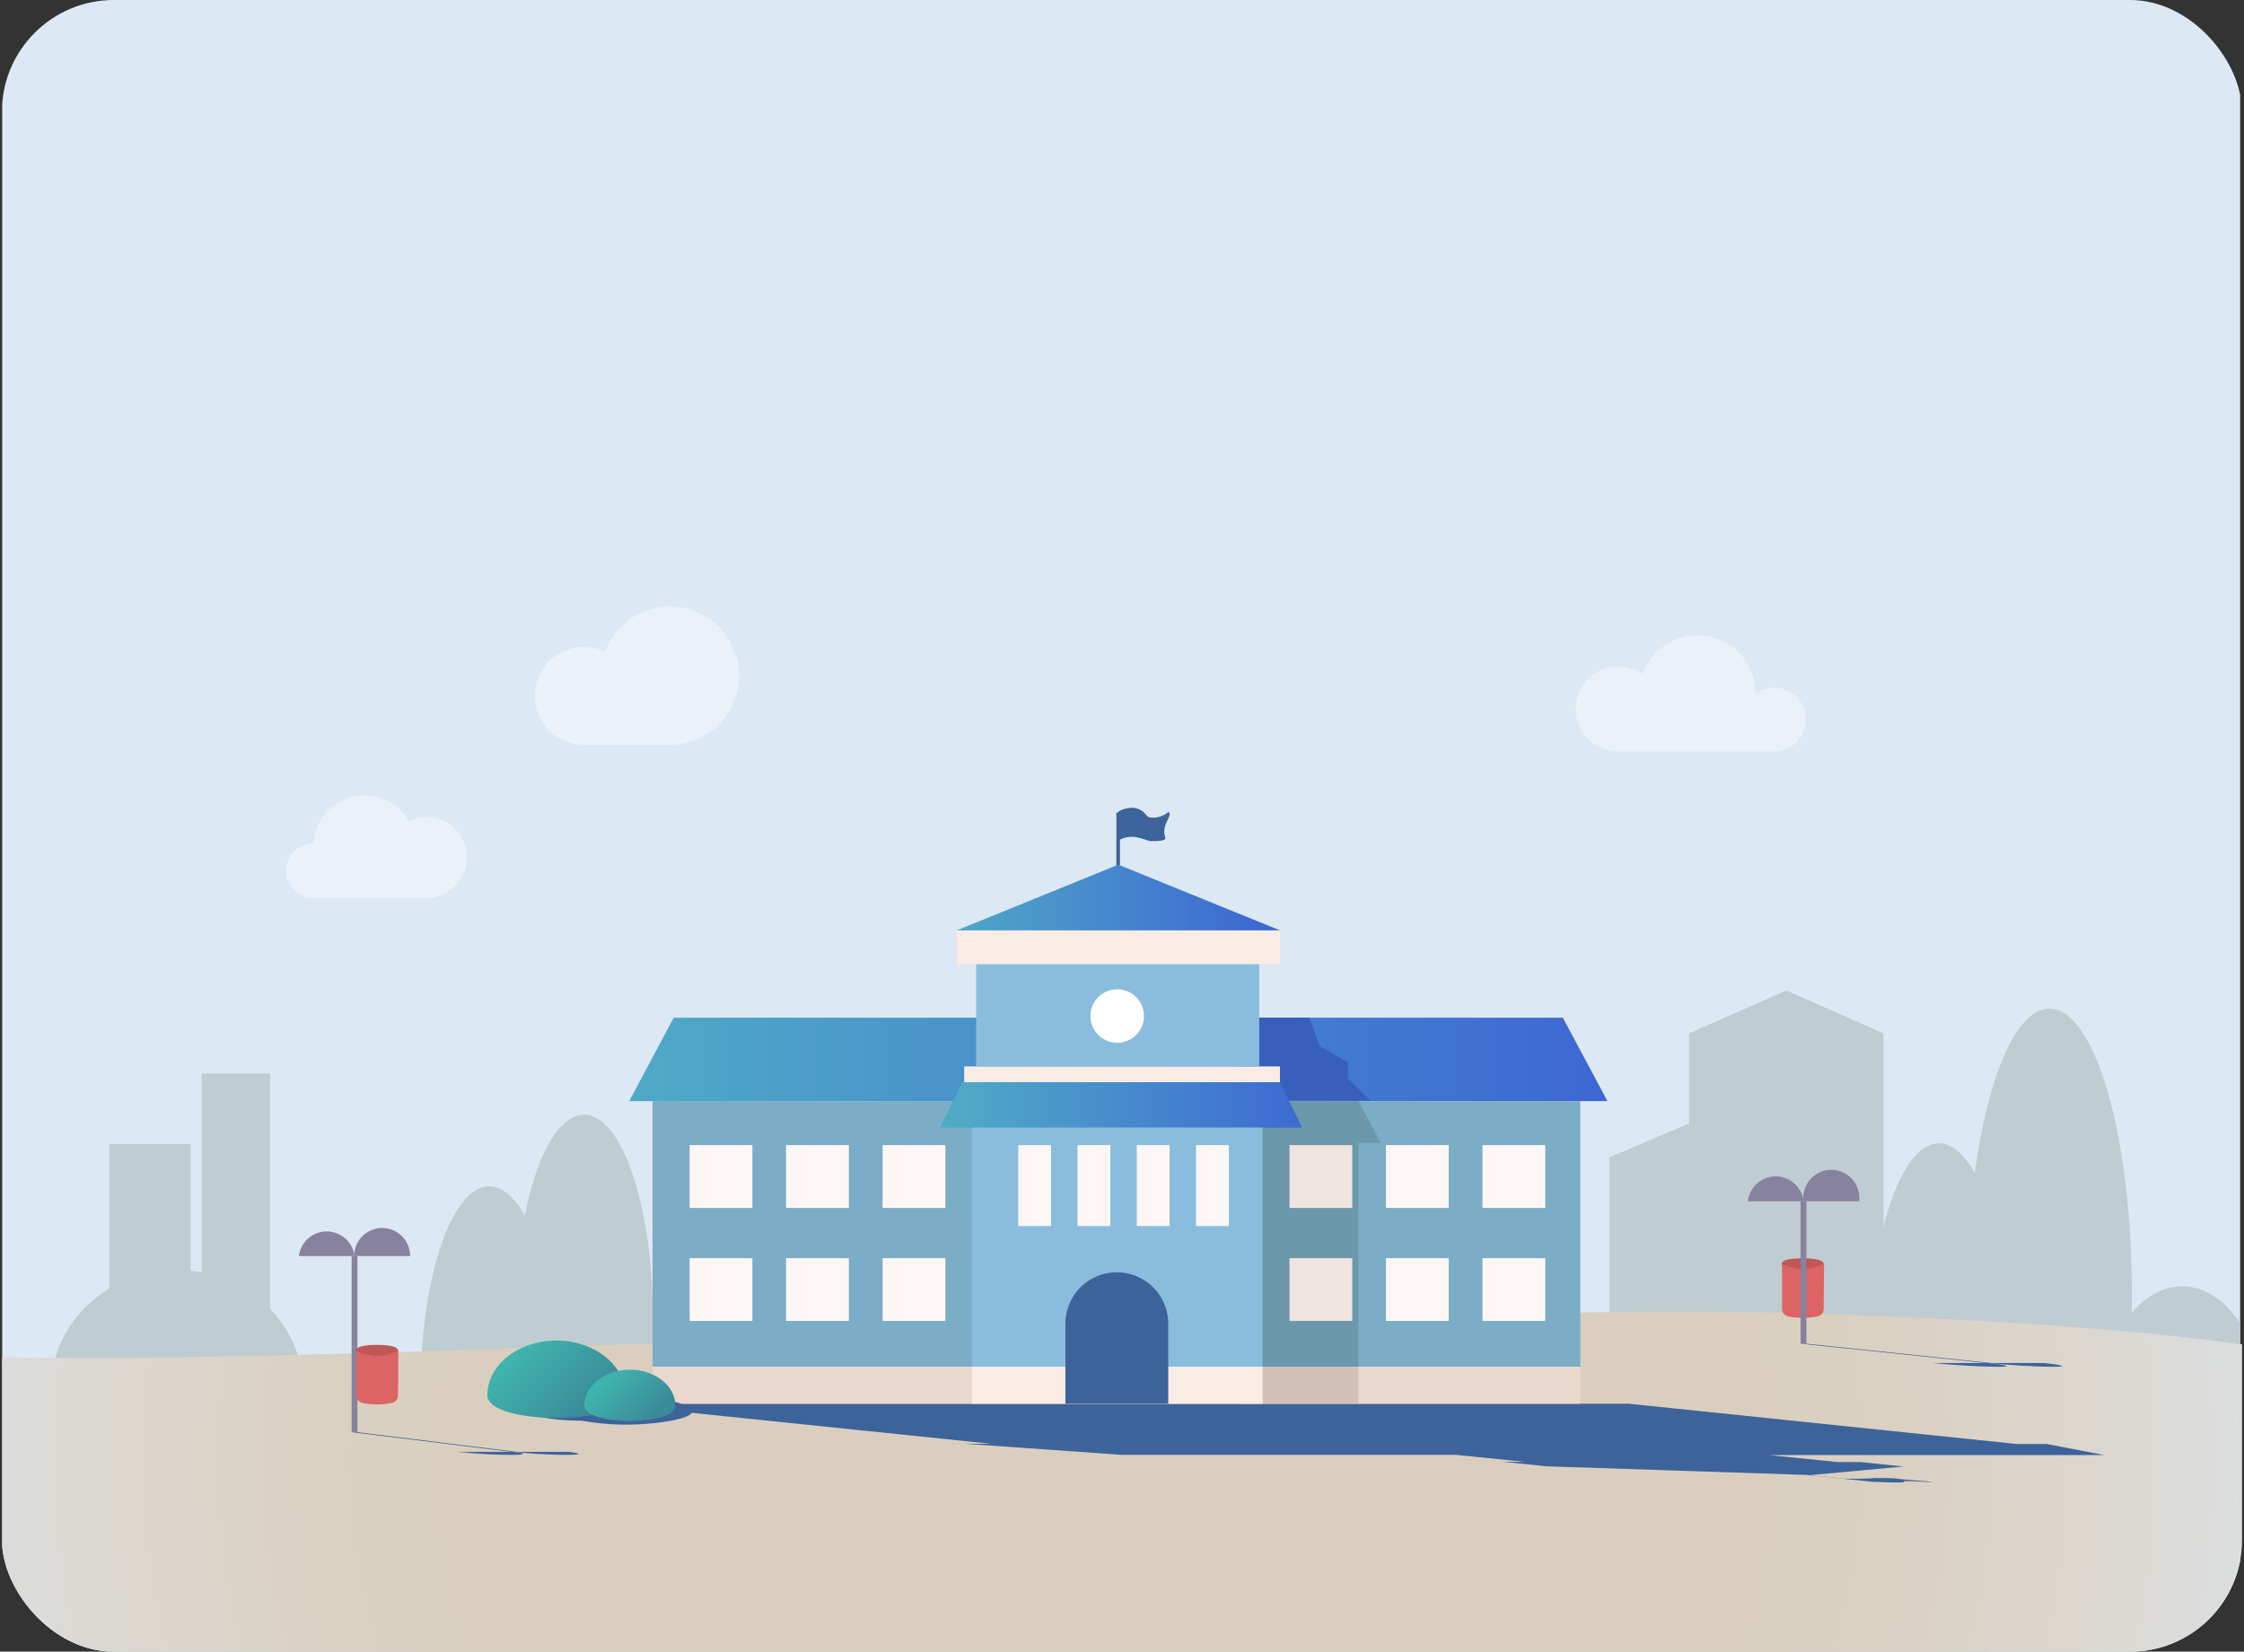 <svg id="Capa_1" data-name="Capa 1" xmlns="http://www.w3.org/2000/svg" xmlns:xlink="http://www.w3.org/1999/xlink" viewBox="0 0 320.55 236"><rect x="0" y="0" width="320.55" height="236" fill="#333333" stroke="none"/><defs><style>.cls-1,.cls-35{fill:none;}.cls-2{clip-path:url(#clip-path);}.cls-3{clip-path:url(#clip-path-2);}.cls-4{clip-path:url(#clip-path-3);}.cls-5{clip-path:url(#clip-path-4);}.cls-6{fill:url(#Degradado_sin_nombre_20);}.cls-7{clip-path:url(#clip-path-5);}.cls-8{clip-path:url(#clip-path-6);}.cls-9{fill:url(#Degradado_sin_nombre_33);}.cls-10{clip-path:url(#clip-path-7);}.cls-11{clip-path:url(#clip-path-8);}.cls-12{clip-path:url(#clip-path-9);}.cls-13{clip-path:url(#clip-path-10);}.cls-14{fill:url(#Degradado_sin_nombre_21);}.cls-15{clip-path:url(#clip-path-11);}.cls-16{clip-path:url(#clip-path-12);}.cls-17{clip-path:url(#clip-path-13);}.cls-18{clip-path:url(#clip-path-14);}.cls-19{fill:url(#Degradado_sin_nombre_19);}.cls-20{clip-path:url(#clip-path-16);}.cls-21{clip-path:url(#clip-path-17);}.cls-22{clip-path:url(#clip-path-18);}.cls-23{fill:url(#Degradado_sin_nombre_20-2);}.cls-24{fill:#dde8f5;}.cls-25{fill:#bfccd1;}.cls-26{clip-path:url(#clip-path-19);}.cls-27{fill:#aacebc;}.cls-28{clip-path:url(#clip-path-20);}.cls-29{fill:url(#Degradado_sin_nombre_21-2);}.cls-30{fill:#3d639b;}.cls-31{fill:#eaf1f9;}.cls-32{fill:#c15656;}.cls-33{fill:#dd6464;}.cls-34{fill:#87829e;}.cls-35{stroke:#3d639b;stroke-miterlimit:10;stroke-width:0.52px;}.cls-36{clip-path:url(#clip-path-22);}.cls-37{fill:url(#Degradado_sin_nombre_23);}.cls-38{fill:#3860ba;}.cls-39{fill:#7badc6;}.cls-40{fill:#6b98aa;}.cls-41{fill:#ead8ce;}.cls-42{fill:#d3c0b6;}.cls-43{fill:#fcf7f5;}.cls-44{fill:#efe4df;}.cls-45{clip-path:url(#clip-path-24);}.cls-46{fill:url(#Degradado_sin_nombre_23-2);}.cls-47{fill:#f9ece5;}.cls-48{fill:#8abddd;}.cls-49{clip-path:url(#clip-path-26);}.cls-50{fill:url(#Degradado_sin_nombre_23-3);}.cls-51{fill:#fff;}.cls-52{clip-path:url(#clip-path-28);}.cls-53{fill:url(#Degradado_sin_nombre_22);}.cls-54{clip-path:url(#clip-path-29);}.cls-55{fill:url(#Degradado_sin_nombre_22-2);}.cls-56{clip-path:url(#clip-path-30);}</style><clipPath id="clip-path"><rect class="cls-1" x="-340.27" y="257.99" width="320" height="236" rx="16"/></clipPath><clipPath id="clip-path-2"><rect class="cls-1" x="-340.86" y="257.99" width="320" height="236"/></clipPath><clipPath id="clip-path-3"><path class="cls-1" d="M51.14,165.1c73.57,2.28,290.69-13.76,364.24-11.35s99,8.62,99,8.62v78.28H51.14Z"/></clipPath><clipPath id="clip-path-4"><path class="cls-1" d="M658.56,191.14c0,38.73-225.79,70.14-376.48,70.14s-390.61-31.41-390.61-70.14S131.4,121,282.08,121s376.48,31.4,376.48,70.14"/></clipPath><radialGradient id="Degradado_sin_nombre_20" cx="423.27" cy="235.16" r="1" gradientTransform="matrix(274.82, 0, 0, -306.66, -116049.96, 72305.58)" gradientUnits="userSpaceOnUse"><stop offset="0" stop-color="#aad8de"/><stop offset="0.46" stop-color="#aad8de"/><stop offset="0.6" stop-color="#afdae0"/><stop offset="0.77" stop-color="#bddee7"/><stop offset="0.95" stop-color="#d5e6f2"/><stop offset="1" stop-color="#dde8f5"/></radialGradient><clipPath id="clip-path-5"><rect class="cls-1" x="340.82" width="320" height="236" rx="16"/></clipPath><clipPath id="clip-path-6"><path class="cls-1" d="M351.07,170.65c0,25.38,4.71,26.89,10.52,26.89S372.1,196,372.1,170.65s-4.7-46-10.51-46-10.52,20.58-10.52,46"/></clipPath><linearGradient id="Degradado_sin_nombre_33" x1="424.97" y1="234.92" x2="425.97" y2="234.92" gradientTransform="matrix(0, 55.24, 55.24, 0, -12615.18, -23339.82)" gradientUnits="userSpaceOnUse"><stop offset="0" stop-color="#abd985"/><stop offset="0.04" stop-color="#abd985"/><stop offset="0.76" stop-color="#6e7c87"/><stop offset="1" stop-color="#6e7c87"/></linearGradient><clipPath id="clip-path-7"><rect class="cls-1" x="0.27" width="320" height="236" rx="16"/></clipPath><clipPath id="clip-path-8"><rect class="cls-1" x="0.86" width="319.69" height="236"/></clipPath><clipPath id="clip-path-9"><path class="cls-1" d="M.47,193.93c51.09,1.28,201.87-7.74,252.94-6.38s68.77,4.84,68.77,4.84v44H.47Z"/></clipPath><clipPath id="clip-path-10"><path class="cls-1" d="M422.28,208.56c0,21.76-156.8,39.41-261.43,39.41s-271.26-17.65-271.26-39.41,166.62-39.41,271.26-39.41,261.43,17.64,261.43,39.41"/></clipPath><radialGradient id="Degradado_sin_nombre_21" cx="425.61" cy="236" r="1" gradientTransform="matrix(190.85, 0, 0, -172.3, -81070.08, 40871.61)" gradientUnits="userSpaceOnUse"><stop offset="0" stop-color="#dacfbe"/><stop offset="0.47" stop-color="#dacfbe"/><stop offset="0.6" stop-color="#dad1c3"/><stop offset="0.76" stop-color="#dbd8d1"/><stop offset="0.93" stop-color="#dce3e9"/><stop offset="1" stop-color="#dde8f5"/></radialGradient><clipPath id="clip-path-11"><rect class="cls-1" width="320" height="236"/></clipPath><clipPath id="clip-path-12"><rect class="cls-1" x="-339.69" width="319.69" height="236"/></clipPath><clipPath id="clip-path-13"><path class="cls-1" d="M-340.38,194.24c51.1,1.29,201.87-7.73,253-6.37s68.77,4.84,68.77,4.84v44H-340.38Z"/></clipPath><clipPath id="clip-path-14"><path class="cls-1" d="M81.75,209.48c0,21.76-156.79,39.4-261.43,39.4s-271.25-17.64-271.25-39.4,166.61-39.41,271.25-39.41S81.75,187.71,81.75,209.48"/></clipPath><radialGradient id="Degradado_sin_nombre_19" cx="423.83" cy="236" r="1" gradientTransform="matrix(190.85, 0, 0, -172.3, -81070.06, 40872.53)" gradientUnits="userSpaceOnUse"><stop offset="0" stop-color="#dddbd7"/><stop offset="0.5" stop-color="#dddbd7"/><stop offset="0.68" stop-color="#dddddc"/><stop offset="0.89" stop-color="#dde3ea"/><stop offset="1" stop-color="#dde8f5"/></radialGradient><clipPath id="clip-path-16"><rect class="cls-1" x="340.31" width="319.69" height="236"/></clipPath><clipPath id="clip-path-17"><path class="cls-1" d="M339,194.55c51.09,1.28,201.87-7.73,252.94-6.38S660.71,193,660.71,193v44H339Z"/></clipPath><clipPath id="clip-path-18"><path class="cls-1" d="M760.8,209.18c0,21.76-156.79,39.41-261.43,39.41s-271.25-17.65-271.25-39.41,166.61-39.41,271.25-39.41S760.8,187.42,760.8,209.18"/></clipPath><radialGradient id="Degradado_sin_nombre_20-2" cx="423.83" cy="236" r="1" gradientTransform="matrix(190.85, 0, 0, -172.3, -80391.01, 40872.24)" xlink:href="#Degradado_sin_nombre_20"/><clipPath id="clip-path-19"><rect class="cls-1" x="0.31" width="319.69" height="236"/></clipPath><clipPath id="clip-path-20"><path class="cls-1" d="M125.83,190.73c-50,1.91-99.95,3.82-125.52,3.21V236H320V192.12c-5.4-.86-24.81-3.44-67.14-4.57-3.59-.09-7.67-.14-12.18-.14-27.66,0-71.29,1.66-114.85,3.32"/></clipPath><radialGradient id="Degradado_sin_nombre_21-2" cx="423.83" cy="236" r="1" gradientTransform="matrix(190.85, 0, 0, -172.3, -80730.08, 40871.61)" xlink:href="#Degradado_sin_nombre_21"/><clipPath id="clip-path-22"><polygon class="cls-1" points="96.24 145.42 89.88 157.34 229.62 157.34 223.25 145.42 96.24 145.42"/></clipPath><linearGradient id="Degradado_sin_nombre_23" x1="423.01" y1="236" x2="424.01" y2="236" gradientTransform="matrix(139.74, 0, 0, -139.74, -59021.61, 33129.96)" gradientUnits="userSpaceOnUse"><stop offset="0" stop-color="#4faac6"/><stop offset="1" stop-color="#3d67d3"/><stop offset="1" stop-color="#3d67d3"/></linearGradient><clipPath id="clip-path-24"><polygon class="cls-1" points="137.47 154.63 134.29 161.13 186.02 161.13 182.83 154.63 137.47 154.63"/></clipPath><linearGradient id="Degradado_sin_nombre_23-2" x1="417.82" y1="236" x2="418.82" y2="236" gradientTransform="matrix(51.73, 0, 0, -51.73, -21477.77, 12365.07)" xlink:href="#Degradado_sin_nombre_23"/><clipPath id="clip-path-26"><polygon class="cls-1" points="136.67 132.94 182.84 132.94 159.75 123.55 136.67 132.94"/></clipPath><linearGradient id="Degradado_sin_nombre_23-3" x1="416.83" y1="236" x2="417.83" y2="236" gradientTransform="matrix(46.17, 0, 0, -46.17, -19110.51, 11025.49)" xlink:href="#Degradado_sin_nombre_23"/><clipPath id="clip-path-28"><path class="cls-1" d="M69.62,199.37c0,4.32,19.7,4.32,19.7,0s-4.41-7.82-9.85-7.82-9.85,3.5-9.85,7.82"/></clipPath><linearGradient id="Degradado_sin_nombre_22" x1="407.57" y1="217.54" x2="408.57" y2="217.54" gradientTransform="matrix(0, 16.3, 16.3, 0, -3465.83, -6452.25)" gradientUnits="userSpaceOnUse"><stop offset="0" stop-color="#3fb3ad"/><stop offset="0.76" stop-color="#3a8a98"/><stop offset="1" stop-color="#3a8a98"/></linearGradient><clipPath id="clip-path-29"><path class="cls-1" d="M83.49,200.89c0,2.86,13,2.86,13,0s-2.91-5.18-6.51-5.18-6.52,2.32-6.52,5.18"/></clipPath><linearGradient id="Degradado_sin_nombre_22-2" x1="398.11" y1="208.08" x2="399.11" y2="208.08" gradientTransform="matrix(0, 10.78, 10.78, 0, -2152.51, -4095.89)" xlink:href="#Degradado_sin_nombre_22"/><clipPath id="clip-path-30"><rect class="cls-1" x="343.51" y="-261.99" width="320" height="236" rx="16"/></clipPath></defs><g class="cls-2"><g class="cls-3"><g class="cls-4"><g class="cls-5"><rect class="cls-6" x="-108.53" y="121" width="767.09" height="140.28"/></g></g></g></g><g class="cls-7"><g class="cls-8"><rect class="cls-9" x="328.39" y="127.92" width="66.39" height="66.39" transform="translate(-8.02 302.87) rotate(-45)"/></g></g><g class="cls-10"><g class="cls-11"><g class="cls-12"><g class="cls-13"><rect class="cls-14" x="-110.41" y="169.15" width="532.69" height="78.82"/></g></g></g><g class="cls-15"><g class="cls-16"><g class="cls-17"><g class="cls-18"><rect class="cls-19" x="-450.94" y="170.07" width="532.69" height="78.82"/></g></g></g></g><g class="cls-15"><g class="cls-20"><g class="cls-21"><g class="cls-22"><rect class="cls-23" x="228.11" y="169.77" width="532.69" height="78.82"/></g></g></g></g><rect class="cls-24" x="0.31" width="319.69" height="236"/><polygon class="cls-25" points="244.31 205.63 229.89 205.63 229.89 165.38 244.31 159.24 244.31 205.63"/><polygon class="cls-25" points="269.06 194.06 241.29 194.06 241.29 147.66 255.17 141.52 269.06 147.66 269.06 194.06"/><rect class="cls-25" x="15.6" y="163.49" width="11.62" height="37.42"/><rect class="cls-25" x="28.81" y="153.38" width="9.78" height="47.53"/><g class="cls-26"><path class="cls-25" d="M299.94,202c0,10.05,5.26,18.19,11.76,18.19s11.77-8.14,11.77-18.19-5.27-18.2-11.77-18.2S299.94,192,299.94,202"/><path class="cls-25" d="M281,184.78c0,22.46,5.27,40.66,11.76,40.66s11.77-18.2,11.77-40.66-5.27-40.65-11.77-40.65S281,162.33,281,184.78"/><path class="cls-27" d="M108.53,192.18c0,18.37,4.41,33.26,9.85,33.26s9.84-14.89,9.84-33.26-4.41-33.26-9.84-33.26-9.85,14.89-9.85,33.26"/><path class="cls-25" d="M73.59,188.7c0,16.25,4.41,29.43,9.85,29.43S93.28,205,93.28,188.7s-4.41-29.43-9.84-29.43-9.85,13.17-9.85,29.43"/><path class="cls-25" d="M267.13,192.8c0,16.26,4.41,29.43,9.85,29.43s9.85-13.17,9.85-29.43-4.41-29.43-9.85-29.43-9.85,13.18-9.85,29.43"/><path class="cls-25" d="M7.28,198.49c0,9.36,8,17,18,17s18-7.6,18-17-8-17-18-17-18,7.6-18,17"/><path class="cls-25" d="M60.05,198.94c0,16.26,4.41,29.43,9.85,29.43s9.85-13.17,9.85-29.43-4.41-29.43-9.85-29.43-9.85,13.18-9.85,29.43"/></g><g class="cls-28"><rect class="cls-29" x="0.31" y="187.41" width="319.69" height="48.59"/></g><g class="cls-26"><path class="cls-30" d="M300.59,207.91H252.64l9.83,1h3.28l6.16.64-13.36,1.23,4.69.49c.73,0,2.16.07,3,0,1.11,0,1.24-.08,1.73-.08,1,0,2.43,0,2.87.07,1.66.25,5.16.41,5.2.49s-3.07-.16-4.06-.11c-.32,0,.62.14-.5.18s-3.39-.07-3.39-.07l-.14,0h-.29l-9.67-1-37.08-1.23-6.17-.64h3.06l-9.83-1H160.18l-22.3-1.58h3.7L93,201.28l-6.78-.7H232.7l6.78.7,48.6,5.05h4.29Z"/><path class="cls-31" d="M95.7,86.67a9.89,9.89,0,0,0-9.27,6.45,7,7,0,1,0-2.81,13.31H95.7a9.88,9.88,0,0,0,0-19.76"/><path class="cls-31" d="M61.13,116.72a5.74,5.74,0,0,0-2.68.66,7.32,7.32,0,0,0-13.68,3.11h0a3.91,3.91,0,1,0,0,7.82H61.13a5.8,5.8,0,0,0,0-11.59"/><path class="cls-31" d="M253.42,98.25a4.54,4.54,0,0,0-2.64.85v0a8.3,8.3,0,0,0-16.13-2.77,6,6,0,0,0-3.47-1.1,6.08,6.08,0,0,0,0,12.16h22.24a4.56,4.56,0,1,0,0-9.12"/><path class="cls-32" d="M260.51,180.63c0,.63-1.33,1.14-3,1.14s-3-.51-3-1.14,1.32-.83,3-.83,3,.21,3,.83"/><path class="cls-33" d="M260.51,187a1.09,1.09,0,0,1-.83,1.08,8.9,8.9,0,0,1-2.09.23,9.71,9.71,0,0,1-2.2-.23,1.11,1.11,0,0,1-.83-1.08v-6.41a6.62,6.62,0,0,0,3,.74,7.25,7.25,0,0,0,3-.74Z"/><path class="cls-30" d="M292,194.76h-7.94c2.85.3,6.94.54,9.14.54s1.66-.24-1.2-.54"/><path class="cls-30" d="M284.09,194.76h-7.95c2.85.3,6.94.54,9.14.54s1.66-.24-1.19-.54"/><polygon class="cls-30" points="258.04 192 257.21 192 283.67 194.76 284.5 194.76 258.04 192"/><path class="cls-34" d="M265.57,171.65h-7.94a4,4,0,1,1,7.94,0"/><path class="cls-34" d="M257.63,171.65h-7.95a4,4,0,0,1,7.95,0"/><rect class="cls-34" x="257.21" y="171.65" width="0.83" height="20.35"/><path class="cls-30" d="M81.3,207.45h-8c2,.24,5.37.44,7.56.44s2.37-.2.39-.44"/><path class="cls-30" d="M73.35,207.45H65.41c2,.24,5.36.44,7.55.44s2.37-.2.39-.44"/><polygon class="cls-30" points="51.06 204.64 50.23 204.64 72.94 207.45 73.76 207.45 51.06 204.64"/><path class="cls-34" d="M58.59,179.47h-8a4,4,0,0,1,8,0"/><path class="cls-34" d="M50.64,179.47H42.7a4,4,0,0,1,7.94,0"/><rect class="cls-34" x="50.23" y="179.47" width="0.83" height="25.17"/><path class="cls-32" d="M56.86,193c0,.63-1.33,1.14-3,1.14s-3-.51-3-1.14,1.32-.83,3-.83,3,.21,3,.83"/><path class="cls-33" d="M56.86,199.37a1.11,1.11,0,0,1-.83,1.08,9,9,0,0,1-2.09.23,9.57,9.57,0,0,1-2.2-.23,1.1,1.1,0,0,1-.84-1.08V193a6.63,6.63,0,0,0,3,.74,7.31,7.31,0,0,0,3-.74Z"/><line class="cls-35" x1="159.73" y1="116.12" x2="159.73" y2="125.92"/><path class="cls-30" d="M166.46,119.66c.17.49-1.09.53-2,.53-.45,0-.93-.32-2.24-.58a3.77,3.77,0,0,0-2.5.52V116a3.59,3.59,0,0,1,2.45-.53c1.32.26,1.55,1.21,2,1.33a3.39,3.39,0,0,0,2.75-.8c.68.62-1.12,1.8-.46,3.66"/></g><g class="cls-36"><rect class="cls-37" x="89.88" y="145.42" width="139.74" height="11.92"/></g><g class="cls-26"><polygon class="cls-38" points="176.3 145.42 187.05 145.42 188.55 149.52 192.58 151.8 192.58 154.09 195.73 157.24 176.96 157.24 176.3 145.42"/><rect class="cls-39" x="93.22" y="157.34" width="132.52" height="37.94"/><polygon class="cls-40" points="194.05 157.34 177.37 157.34 179.92 163.31 179.81 163.31 179.81 197.46 194.05 197.46 194.05 163.31 197.26 163.31 194.05 157.34"/><rect class="cls-41" x="93.22" y="195.28" width="132.52" height="5.3"/><rect class="cls-42" x="177.37" y="195.28" width="16.68" height="5.3"/><rect class="cls-43" x="98.51" y="163.63" width="8.97" height="8.97"/><rect class="cls-43" x="112.29" y="163.63" width="8.97" height="8.97"/><rect class="cls-43" x="126.08" y="163.63" width="8.97" height="8.97"/><rect class="cls-43" x="98.51" y="179.78" width="8.97" height="8.97"/><rect class="cls-43" x="112.29" y="179.78" width="8.97" height="8.97"/><rect class="cls-43" x="126.08" y="179.78" width="8.97" height="8.97"/><rect class="cls-44" x="184.2" y="163.63" width="8.97" height="8.97"/><rect class="cls-43" x="197.98" y="163.63" width="8.97" height="8.97"/><rect class="cls-43" x="211.77" y="163.63" width="8.97" height="8.97"/><rect class="cls-44" x="184.2" y="179.78" width="8.97" height="8.97"/><rect class="cls-43" x="197.98" y="179.78" width="8.97" height="8.97"/><rect class="cls-43" x="211.77" y="179.78" width="8.97" height="8.97"/></g><g class="cls-45"><rect class="cls-46" x="134.29" y="154.63" width="51.73" height="6.5"/></g><g class="cls-26"><rect class="cls-47" x="137.73" y="152.38" width="45.11" height="2.25"/><rect class="cls-48" x="139.44" y="137.75" width="40.44" height="14.63"/><rect class="cls-47" x="136.67" y="132.94" width="46.18" height="4.81"/></g><g class="cls-49"><rect class="cls-50" x="136.67" y="123.55" width="46.17" height="9.39"/></g><g class="cls-26"><rect class="cls-47" x="138.84" y="195.28" width="41.52" height="5.3"/><rect class="cls-48" x="138.84" y="161.13" width="41.52" height="34.15"/><path class="cls-51" d="M163.41,145.18a3.82,3.82,0,1,1-3.82-3.82,3.82,3.82,0,0,1,3.82,3.82"/><path class="cls-30" d="M159.54,181.8h0a7.34,7.34,0,0,1,7.34,7.34v11.44H152.19V189.14a7.34,7.34,0,0,1,7.35-7.34"/><rect class="cls-43" x="145.45" y="163.63" width="4.69" height="11.56"/><rect class="cls-43" x="153.92" y="163.63" width="4.69" height="11.56"/><rect class="cls-43" x="162.39" y="163.63" width="4.69" height="11.56"/><rect class="cls-43" x="170.85" y="163.63" width="4.69" height="11.56"/><path class="cls-30" d="M70.23,199s2.65,4,12.84,4a36.56,36.56,0,0,0,12.81,0c6.66-1.28,0-2.84,0-2.84Z"/></g><g class="cls-52"><rect class="cls-53" x="68.21" y="186.36" width="22.52" height="22.52" transform="translate(-116.46 114.08) rotate(-45)"/></g><g class="cls-54"><rect class="cls-55" x="82.56" y="192.28" width="14.89" height="14.89" transform="translate(-114.87 122.14) rotate(-45)"/></g></g></svg>